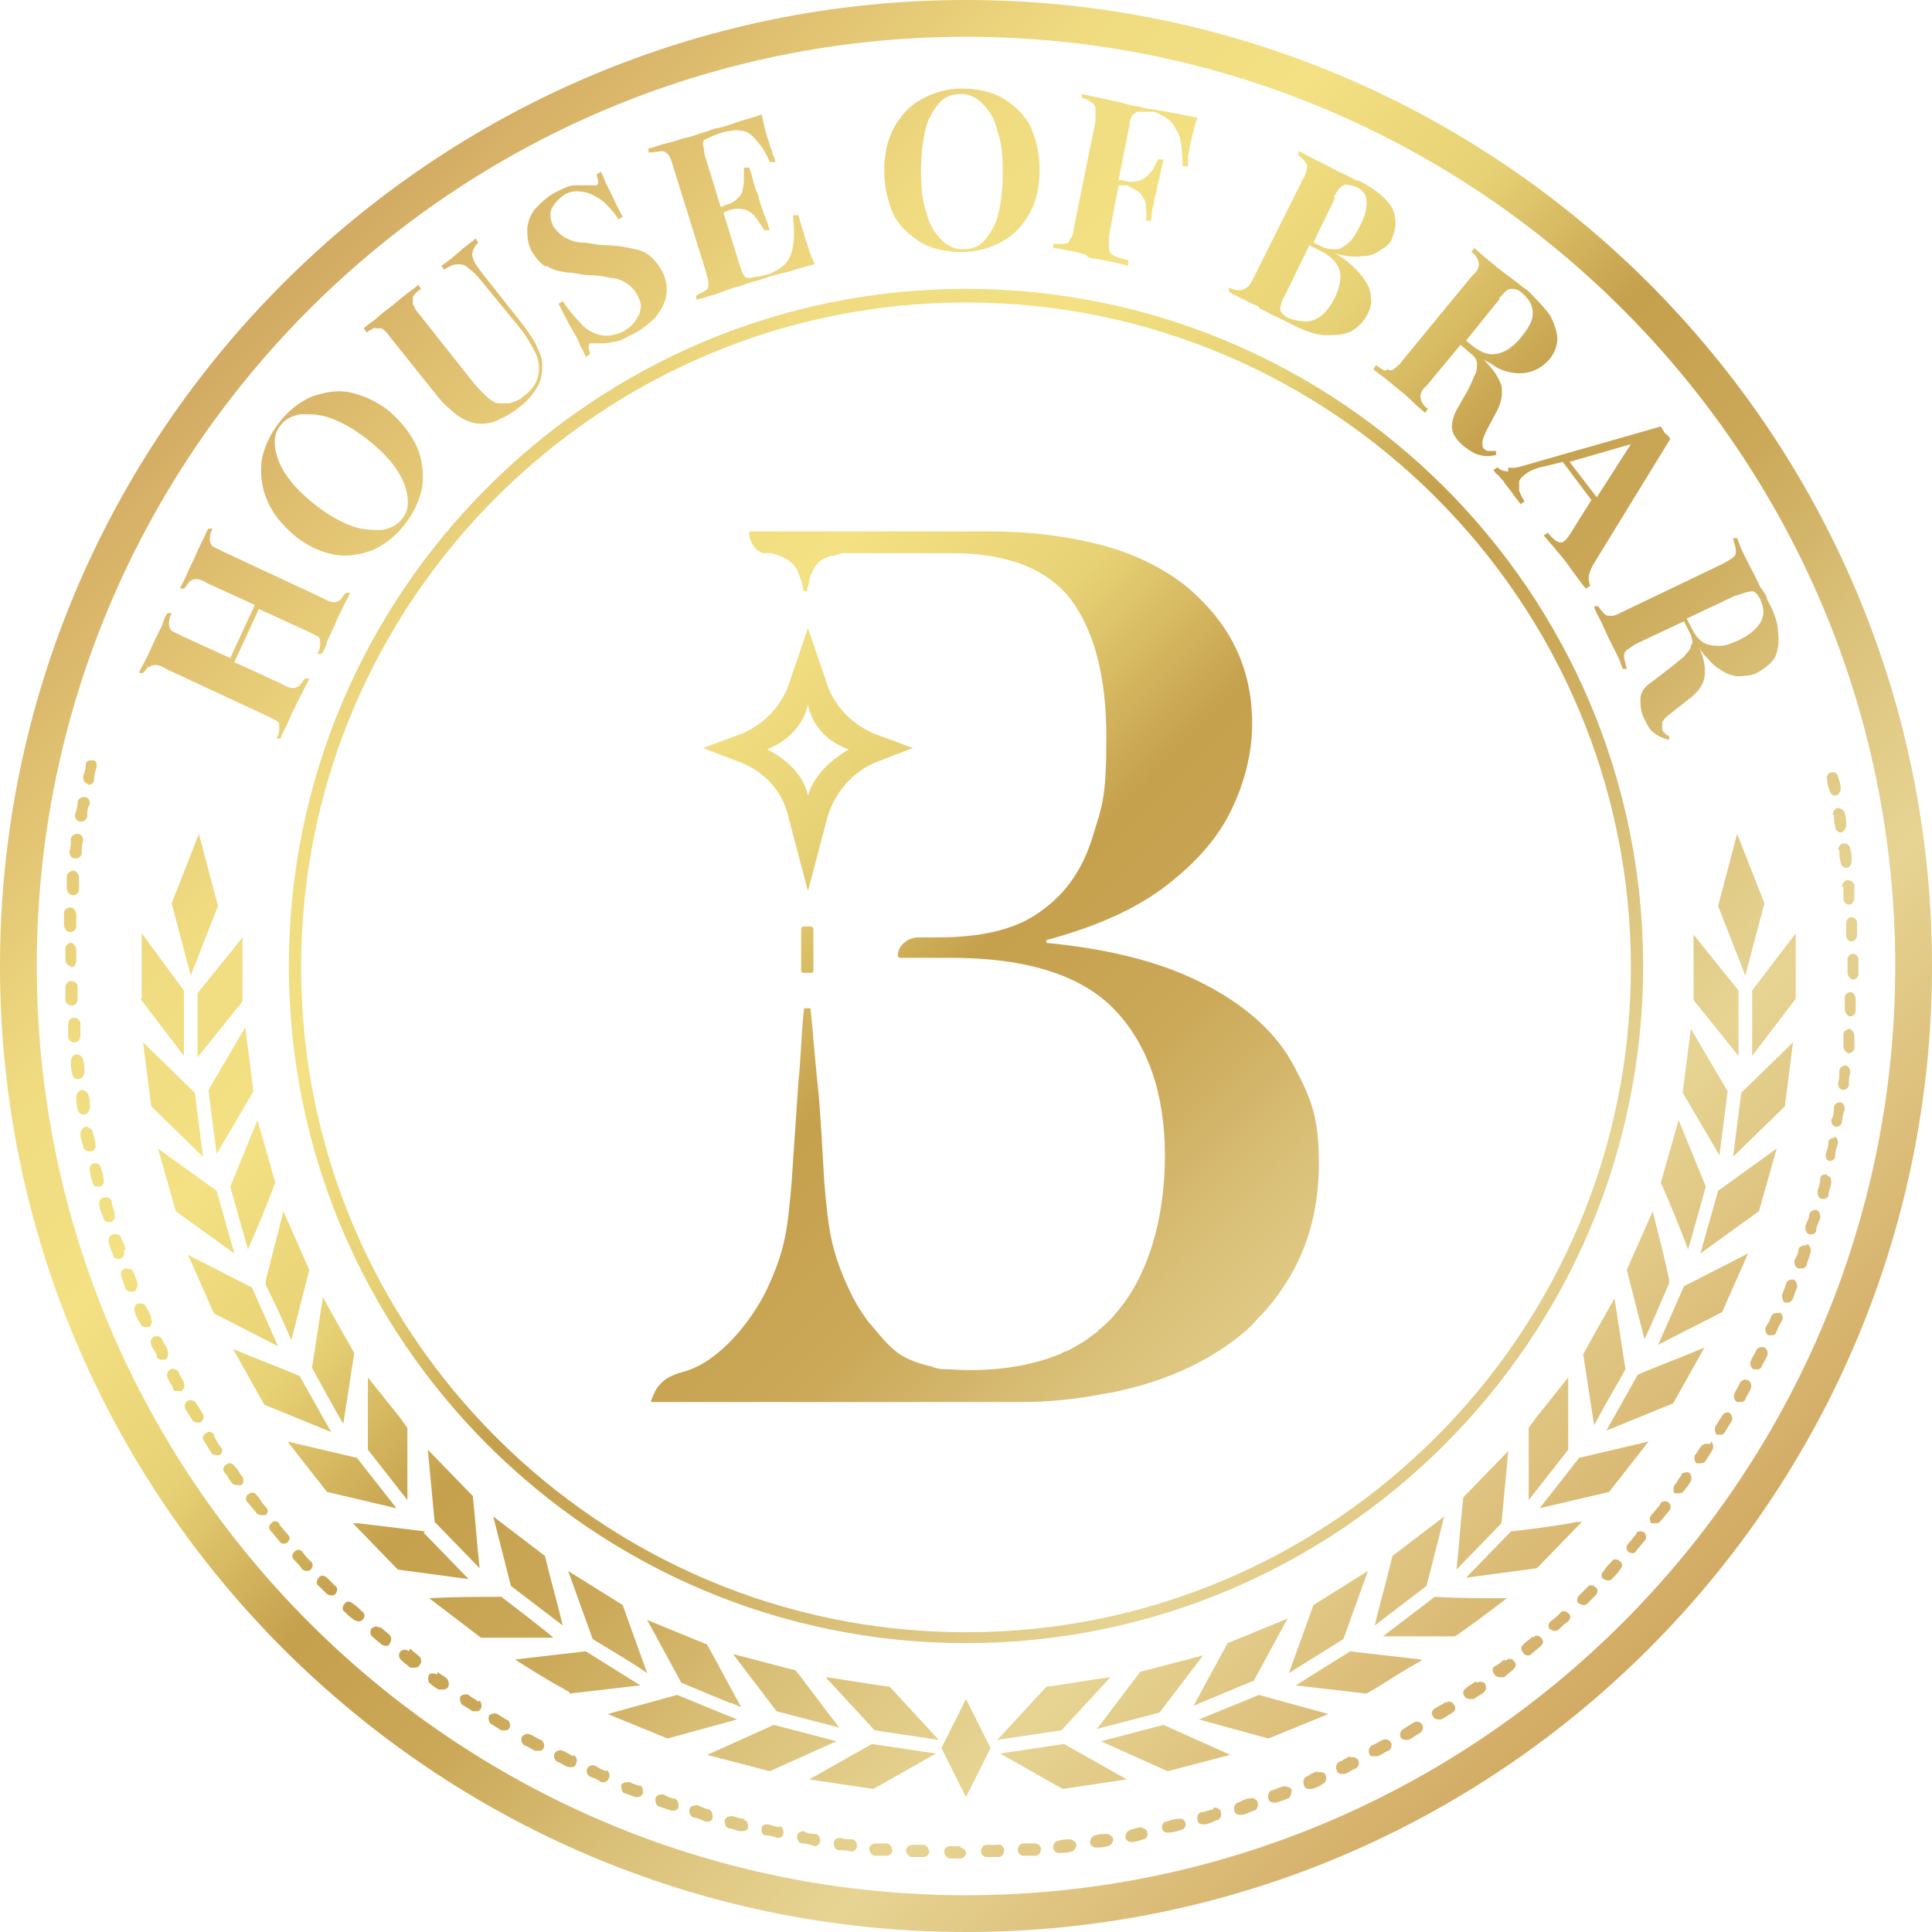 <svg width="188" height="188" viewBox="0 0 188 188" fill="none" xmlns="http://www.w3.org/2000/svg">
<path d="M8.22 108.451C8.485 108.451 8.75 108.054 8.75 107.788C8.75 107.391 8.75 106.993 8.618 106.595C8.618 106.33 8.22 106.065 7.955 106.065C7.69 106.065 7.425 106.463 7.425 106.728C7.425 107.126 7.425 107.523 7.557 107.921C7.557 108.186 7.822 108.451 8.087 108.451H8.22ZM167.583 54.889L157.904 59.529C157.374 59.794 157.109 59.927 156.843 59.927C156.578 59.927 156.313 59.927 156.181 59.794C156.048 59.661 155.783 59.396 155.518 58.999H155.12C155.252 59.529 155.518 59.927 155.783 60.457C156.048 60.987 156.313 61.65 156.578 62.181C156.843 62.711 157.109 63.241 157.374 63.772C157.639 64.302 157.772 64.7 157.904 65.097H158.302C158.169 64.434 158.037 64.169 158.037 63.904C158.037 63.639 158.037 63.506 158.302 63.241C158.567 63.109 158.832 62.843 159.362 62.578L163.87 60.457L164.533 61.783C164.666 62.181 164.798 62.578 164.533 62.843C164.533 63.241 164.135 63.506 163.87 63.904C163.473 64.169 163.075 64.567 162.544 64.965L160.821 66.291C160.025 66.821 159.628 67.351 159.628 68.014C159.628 68.677 159.628 69.207 160.025 70.003C160.291 70.533 160.556 71.064 160.953 71.329C161.351 71.594 161.749 71.859 162.412 71.992V71.594C162.412 71.594 162.147 71.594 162.014 71.329C162.014 71.329 161.749 71.196 161.749 70.931C161.749 70.666 161.749 70.401 161.749 70.268C161.882 70.003 162.147 69.738 162.677 69.34L164.533 67.882C165.196 67.351 165.726 66.688 165.859 65.893C165.992 65.097 165.859 64.169 165.329 62.976C165.594 63.506 165.992 63.904 166.257 64.169C166.787 64.832 167.45 65.23 167.98 65.495C168.511 65.76 169.173 65.893 169.704 65.76C170.234 65.76 170.764 65.628 171.162 65.362C171.825 64.965 172.355 64.567 172.753 63.904C173.018 63.241 173.151 62.446 173.018 61.518C173.018 60.59 172.621 59.529 171.958 58.336C171.958 58.071 171.693 57.673 171.295 57.142C171.03 56.612 170.764 55.949 170.367 55.286C170.102 54.756 169.836 54.226 169.571 53.695C169.306 53.165 169.173 52.635 169.041 52.37H168.643C168.776 52.9 168.908 53.298 168.908 53.563C168.908 53.828 168.908 54.093 168.643 54.226C168.511 54.358 168.113 54.623 167.583 54.889ZM169.041 57.938C169.704 57.673 170.234 57.54 170.499 57.54C170.764 57.54 171.03 57.805 171.295 58.336C171.693 59.264 171.693 59.927 171.295 60.59C170.897 61.252 170.234 61.783 169.173 62.313C168.511 62.578 167.98 62.843 167.45 62.843C166.92 62.843 166.389 62.843 165.859 62.578C165.329 62.313 164.931 61.783 164.533 60.987L164.135 60.192L168.908 57.938H169.041ZM174.477 101.425L169.439 106.33L168.643 112.561L173.681 107.656L174.477 101.425ZM146.767 45.873C146.37 45.873 145.972 45.74 145.707 45.475L145.309 45.74C145.441 45.873 145.574 46.138 145.839 46.271C145.972 46.536 146.237 46.669 146.37 46.934C146.635 47.331 146.9 47.597 147.165 47.994C147.43 48.392 147.695 48.657 147.961 49.055L148.358 48.79C148.093 48.392 147.961 48.127 147.828 47.729C147.828 47.464 147.828 47.066 147.828 46.801C147.961 46.536 148.226 46.271 148.623 46.006C149.021 45.74 149.684 45.475 150.48 45.343L152.071 44.945L154.855 48.657L152.866 51.839C152.468 52.502 152.071 52.9 151.805 52.767C151.54 52.767 151.142 52.502 150.612 51.839L150.214 52.104C150.48 52.37 150.745 52.767 151.142 53.165C151.54 53.695 151.938 54.093 152.336 54.623C152.733 55.154 152.999 55.551 153.396 56.082C153.794 56.612 154.059 57.01 154.324 57.275L154.722 57.01C154.722 56.877 154.59 56.612 154.59 56.214C154.59 55.949 154.722 55.551 154.987 55.021L162.544 42.691C162.412 42.559 162.279 42.293 162.014 42.161C161.882 41.896 161.749 41.763 161.616 41.498L148.623 45.21C147.828 45.475 147.165 45.608 146.767 45.475V45.873ZM158.7 43.221L155.385 48.392L152.733 44.945L158.7 43.221ZM39.642 138.945L38.979 138.017C37.918 136.691 36.858 135.365 35.797 134.039V141.066L39.642 145.972C39.642 143.585 39.642 141.331 39.642 138.945ZM8.883 112.031C9.148 112.031 9.413 111.633 9.281 111.368C9.281 110.97 9.148 110.573 9.016 110.175C9.016 109.91 8.618 109.645 8.353 109.645C8.087 109.645 7.822 110.042 7.822 110.307C7.822 110.705 7.955 111.103 8.087 111.501C8.087 111.766 8.353 112.031 8.618 112.031H8.883ZM10.076 114.815C10.076 114.418 9.944 114.02 9.811 113.622C9.811 113.357 9.413 113.092 9.148 113.224C8.883 113.224 8.618 113.622 8.75 113.887C8.75 114.285 8.883 114.683 9.016 115.08C9.016 115.346 9.281 115.478 9.546 115.478C9.811 115.478 9.546 115.478 9.678 115.478C9.944 115.478 10.209 115.08 10.076 114.815ZM11.137 118.13C11.137 117.732 10.872 117.334 10.872 116.937C10.872 116.671 10.474 116.406 10.076 116.539C9.811 116.539 9.546 116.937 9.678 117.334C9.678 117.732 9.944 118.13 10.076 118.527C10.076 118.793 10.341 118.925 10.607 118.925C10.872 118.925 10.607 118.925 10.739 118.925C11.004 118.925 11.269 118.528 11.137 118.13ZM172.886 111.766L167.185 115.876L165.461 121.975L171.162 117.865L172.886 111.766ZM171.693 87.901L169.041 81.14L167.185 88.166L169.836 94.928L171.693 87.901ZM162.412 125.024V124.626C162.544 124.626 160.821 117.865 160.821 117.865L158.302 123.566L160.025 130.327C160.821 128.604 161.616 126.748 162.412 124.891V125.024ZM164.798 95.989V97.314L169.173 102.75V102.485C169.173 100.496 169.173 98.375 169.173 96.386L164.798 90.951C164.798 92.542 164.798 94.265 164.798 95.856V95.989ZM170.102 121.975L163.87 125.157L161.351 130.858L167.583 127.676L170.102 121.975ZM161.616 115.08C162.544 117.202 163.472 119.456 164.268 121.577L165.992 115.478L163.34 108.982L161.616 115.08ZM163.738 106.33L167.317 112.429L168.113 106.197L164.533 100.099L163.738 106.33ZM105.932 25.058C106.728 25.19 107.391 25.323 108.054 25.456C108.717 25.588 109.247 25.721 109.777 25.853V25.323C109.247 25.19 108.717 25.058 108.451 24.925C108.186 24.793 107.921 24.527 107.921 24.262C107.921 23.997 107.921 23.599 107.921 22.936L108.849 18.031H109.645C110.175 18.296 110.705 18.561 110.97 18.826C111.236 19.224 111.501 19.489 111.501 20.02C111.501 20.418 111.633 20.948 111.501 21.478H112.031C112.031 20.815 112.164 20.152 112.296 19.755C112.296 19.357 112.429 18.959 112.561 18.561C112.561 18.164 112.694 17.766 112.827 17.368C112.827 16.97 113.092 16.308 113.224 15.512H112.694C112.694 15.645 112.429 15.91 112.296 16.308C112.164 16.573 111.898 16.838 111.633 17.103C111.368 17.368 111.103 17.501 110.705 17.633C110.44 17.633 110.042 17.766 109.645 17.633L108.849 17.501L109.91 12.197C109.91 11.8 110.042 11.402 110.175 11.269C110.175 11.137 110.44 11.004 110.705 10.872C110.97 10.872 111.236 10.872 111.633 10.872H112.296C112.959 11.137 113.489 11.402 113.887 11.8C114.285 12.197 114.55 12.728 114.815 13.391C114.948 14.054 115.08 14.982 115.08 16.175H115.611C115.611 16.175 115.611 15.777 115.611 15.512C115.611 15.247 115.611 14.982 115.743 14.584C115.743 14.319 115.876 13.788 116.008 13.258C116.141 12.728 116.274 12.065 116.539 11.402C115.876 11.402 115.08 11.137 114.285 11.004C113.489 10.872 112.694 10.739 112.031 10.607C111.633 10.607 111.236 10.474 110.705 10.341C110.175 10.341 109.512 10.076 108.982 9.944C108.319 9.811 107.656 9.678 107.126 9.546C106.463 9.413 105.932 9.281 105.269 9.148V9.546C105.667 9.546 105.932 9.811 106.197 9.944C106.463 10.076 106.595 10.341 106.595 10.607C106.595 10.872 106.595 11.269 106.595 11.8L104.474 22.274C104.474 22.804 104.209 23.202 104.076 23.334C104.076 23.599 103.811 23.732 103.546 23.732C103.281 23.732 103.016 23.732 102.485 23.732V24.13C102.883 24.13 103.413 24.262 103.944 24.395C104.474 24.395 105.137 24.66 105.667 24.793L105.932 25.058ZM7.955 79.946C8.22 79.946 8.485 79.681 8.485 79.416C8.485 79.018 8.485 78.621 8.75 78.223C8.75 77.958 8.618 77.56 8.22 77.56C7.955 77.56 7.557 77.692 7.557 78.09C7.557 78.488 7.425 78.886 7.292 79.284C7.292 79.549 7.425 79.946 7.822 79.946H7.955ZM28.637 52.104C29.963 53.165 31.157 53.695 32.482 53.961C33.808 54.226 35.001 53.961 36.195 53.563C37.388 53.032 38.449 52.237 39.377 51.044C40.305 49.85 40.835 48.657 41.1 47.331C41.233 46.006 41.1 44.68 40.57 43.487C40.039 42.293 39.111 41.1 37.918 40.039C36.592 38.979 35.267 38.449 34.073 38.183C32.748 37.918 31.554 38.183 30.361 38.581C29.168 39.111 28.107 39.907 27.179 41.1C26.251 42.293 25.721 43.487 25.456 44.812C25.323 46.138 25.456 47.464 25.986 48.657C26.516 49.983 27.444 51.044 28.637 52.104ZM27.312 41.365C27.842 40.702 28.505 40.437 29.3 40.305C30.229 40.305 31.157 40.305 32.217 40.702C33.278 41.1 34.471 41.763 35.664 42.691C36.858 43.619 37.786 44.547 38.449 45.475C39.111 46.403 39.509 47.331 39.642 48.26C39.774 49.188 39.642 49.85 39.111 50.513C38.581 51.176 37.918 51.441 37.123 51.574C36.195 51.574 35.267 51.574 34.206 51.176C33.145 50.779 31.952 50.116 30.759 49.188C29.566 48.26 28.637 47.331 27.975 46.403C27.312 45.475 26.914 44.547 26.781 43.619C26.649 42.691 26.781 42.028 27.312 41.365ZM122.505 29.963C123.3 30.361 123.963 30.759 124.626 31.024C125.157 31.289 125.687 31.554 125.952 31.687C127.013 32.217 128.073 32.615 129.001 32.615C129.929 32.615 130.725 32.615 131.52 32.217C132.183 31.82 132.714 31.289 133.111 30.494C133.377 29.963 133.509 29.433 133.377 28.77C133.377 28.107 132.979 27.444 132.449 26.781C131.918 26.119 131.123 25.323 129.929 24.66C130.858 24.925 131.786 25.058 132.581 24.925C133.377 24.925 133.907 24.66 134.437 24.262C134.968 23.997 135.365 23.599 135.498 23.069C135.896 22.141 135.896 21.213 135.498 20.285C134.968 19.357 133.907 18.429 132.316 17.633C132.051 17.633 131.653 17.368 131.123 17.103C130.592 16.838 129.929 16.573 129.267 16.175C128.736 15.91 128.206 15.645 127.676 15.379C127.145 15.114 126.748 14.849 126.35 14.716V15.114C126.615 15.379 126.88 15.512 127.013 15.777C127.145 15.91 127.278 16.175 127.145 16.44C127.145 16.705 127.013 17.103 126.748 17.501L121.975 27.047C121.709 27.577 121.577 27.842 121.312 27.975C121.179 28.107 120.914 28.24 120.649 28.24C120.384 28.24 120.118 28.24 119.588 27.975V28.372C119.721 28.505 120.251 28.77 120.781 29.035C121.312 29.3 121.842 29.566 122.505 29.831V29.963ZM129.797 19.224C130.062 18.561 130.46 18.164 130.725 18.031C130.99 17.898 131.388 18.031 131.918 18.164C132.581 18.429 132.979 18.959 132.979 19.622C132.979 20.285 132.846 21.08 132.316 22.009C132.051 22.539 131.786 23.069 131.388 23.467C130.99 23.865 130.592 24.13 130.195 24.262C129.664 24.262 129.134 24.262 128.604 23.997L127.808 23.599L129.929 19.224H129.797ZM125.024 28.77L127.41 23.865L128.206 24.262C129.399 24.793 130.062 25.456 130.327 26.251C130.592 27.047 130.327 27.975 129.929 28.903C129.399 29.963 128.736 30.759 128.073 31.024C127.41 31.422 126.482 31.289 125.554 31.024C125.157 30.891 124.891 30.626 124.759 30.494C124.626 30.361 124.494 30.096 124.626 29.831C124.626 29.566 124.759 29.168 125.024 28.77ZM14.451 64.965C14.584 64.832 14.849 64.7 15.114 64.7C15.379 64.7 15.777 64.832 16.175 65.097L25.853 69.605C26.384 69.87 26.649 70.003 26.914 70.135C27.179 70.268 27.179 70.533 27.179 70.798C27.179 71.064 27.179 71.329 26.914 71.859H27.312C27.312 71.726 27.577 71.196 27.842 70.666C28.107 70.135 28.372 69.472 28.637 68.942C28.903 68.412 29.168 67.882 29.433 67.351C29.698 66.821 29.963 66.423 30.096 66.025H29.698C29.433 66.291 29.3 66.556 29.168 66.688C29.035 66.821 28.77 66.954 28.505 66.954C28.24 66.954 27.842 66.821 27.444 66.556L22.804 64.434L25.19 59.264L29.831 61.385C30.361 61.65 30.626 61.783 30.891 61.915C31.157 62.048 31.157 62.313 31.157 62.578C31.157 62.843 31.157 63.109 30.891 63.639H31.289C31.422 63.506 31.687 62.976 31.82 62.446C32.085 61.915 32.35 61.252 32.615 60.722C32.88 60.059 33.145 59.529 33.41 58.999C33.676 58.468 33.941 58.071 34.073 57.673H33.676C33.41 57.938 33.278 58.203 33.145 58.336C33.013 58.468 32.748 58.601 32.482 58.601C32.217 58.601 31.82 58.468 31.422 58.203L21.743 53.695C21.213 53.43 20.948 53.298 20.683 53.165C20.55 53.032 20.418 52.767 20.418 52.502C20.418 52.237 20.418 51.972 20.683 51.441H20.285C20.152 51.574 20.02 51.972 19.755 52.502C19.489 53.032 19.224 53.563 18.959 54.226C18.694 54.756 18.429 55.286 18.164 55.949C17.898 56.48 17.633 57.01 17.501 57.275H17.898C18.164 57.01 18.296 56.745 18.429 56.612C18.561 56.48 18.826 56.347 19.092 56.347C19.357 56.347 19.755 56.48 20.152 56.745L24.793 58.866L22.406 64.037L17.766 61.915C17.235 61.65 16.97 61.518 16.705 61.385C16.573 61.252 16.44 60.987 16.44 60.722C16.44 60.457 16.44 60.192 16.705 59.661H16.308C16.175 59.794 15.91 60.324 15.777 60.855C15.512 61.385 15.247 61.915 14.982 62.446C14.716 63.109 14.451 63.639 14.186 64.169C13.921 64.7 13.656 65.097 13.523 65.495H13.921C14.186 65.23 14.319 64.965 14.451 64.832V64.965ZM8.618 76.367C8.883 76.367 9.148 76.234 9.148 75.836C9.148 75.439 9.281 75.041 9.413 74.643C9.413 74.378 9.413 73.98 9.016 73.98C8.75 73.98 8.353 73.98 8.353 74.378C8.353 74.776 8.22 75.174 8.087 75.571C8.087 75.836 8.22 76.234 8.485 76.234L8.618 76.367ZM6.894 94.133C7.159 94.133 7.425 93.867 7.425 93.47C7.425 93.072 7.425 92.674 7.425 92.409C7.425 92.144 7.159 91.746 6.894 91.746C6.629 91.746 6.364 92.011 6.364 92.276C6.364 92.674 6.364 93.072 6.364 93.337C6.364 93.735 6.629 94 6.894 94V94.133ZM7.159 87.106C7.425 87.106 7.69 86.841 7.69 86.576C7.69 86.178 7.69 85.78 7.69 85.382C7.69 85.117 7.425 84.719 7.159 84.719C6.894 84.719 6.496 84.984 6.496 85.25C6.496 85.647 6.496 86.045 6.496 86.443C6.496 86.708 6.762 87.106 7.027 87.106H7.159ZM6.894 90.686C7.159 90.686 7.425 90.42 7.425 90.155C7.425 89.757 7.425 89.36 7.425 88.962C7.425 88.697 7.159 88.299 6.894 88.299C6.496 88.299 6.231 88.564 6.231 88.829C6.231 89.227 6.231 89.625 6.231 90.023C6.231 90.288 6.496 90.686 6.762 90.686H6.894ZM7.425 83.526C7.69 83.526 7.955 83.261 7.955 82.996C7.955 82.598 7.955 82.2 8.087 81.802C8.087 81.537 7.955 81.14 7.557 81.14C7.292 81.14 6.894 81.272 6.894 81.67C6.894 82.068 6.894 82.466 6.762 82.863C6.762 83.128 6.894 83.526 7.292 83.526H7.425ZM7.69 105.004C7.955 105.004 8.22 104.606 8.22 104.341C8.22 103.944 8.22 103.546 8.087 103.148C8.087 102.883 7.822 102.618 7.425 102.618C7.159 102.618 6.894 102.883 6.894 103.281C6.894 103.678 6.894 104.076 7.027 104.474C7.027 104.739 7.292 105.004 7.557 105.004H7.69ZM89.625 23.599C90.818 24.262 92.144 24.527 93.602 24.527C95.061 24.527 96.386 24.13 97.58 23.467C98.773 22.804 99.568 21.876 100.231 20.683C100.894 19.489 101.159 18.031 101.159 16.44C101.159 14.849 100.762 13.391 100.231 12.197C99.568 11.004 98.64 10.209 97.58 9.546C96.386 8.883 95.061 8.618 93.602 8.618C92.144 8.618 90.818 9.016 89.625 9.678C88.432 10.341 87.636 11.269 86.973 12.463C86.31 13.656 86.045 15.114 86.045 16.705C86.045 18.296 86.443 19.755 86.973 20.948C87.636 22.141 88.564 22.936 89.625 23.599ZM90.023 12.728C90.288 11.535 90.818 10.739 91.348 10.076C91.879 9.413 92.674 9.148 93.47 9.148C94.265 9.148 94.928 9.413 95.591 10.076C96.254 10.739 96.784 11.535 97.049 12.728C97.447 13.788 97.58 15.114 97.58 16.705C97.58 18.164 97.447 19.489 97.182 20.683C96.917 21.876 96.386 22.671 95.856 23.334C95.326 23.997 94.53 24.262 93.735 24.262C92.939 24.262 92.276 23.997 91.614 23.334C90.951 22.671 90.42 21.876 90.155 20.683C89.757 19.622 89.625 18.296 89.625 16.705C89.625 15.247 89.757 13.921 90.023 12.728ZM7.292 101.425C7.557 101.425 7.822 101.159 7.822 100.762C7.822 100.364 7.822 99.966 7.822 99.568C7.822 99.303 7.557 99.038 7.159 99.038C6.894 99.038 6.629 99.303 6.629 99.701C6.629 100.099 6.629 100.496 6.629 100.894C6.629 101.159 6.894 101.425 7.159 101.425H7.292ZM7.027 97.845C7.292 97.845 7.557 97.58 7.557 97.182C7.557 96.784 7.557 96.386 7.557 95.989C7.557 95.724 7.292 95.458 6.894 95.458C6.629 95.458 6.364 95.724 6.364 96.121C6.364 96.519 6.364 96.917 6.364 97.314C6.364 97.58 6.629 97.845 6.894 97.845H7.027ZM36.46 31.952C36.725 31.952 36.99 31.952 37.123 31.952C37.388 32.085 37.653 32.35 37.918 32.748L42.161 38.051C42.691 38.714 43.221 39.377 43.752 39.774C44.282 40.305 44.68 40.57 45.21 40.835C45.74 41.1 46.271 41.233 46.801 41.233C47.464 41.233 48.127 41.1 48.79 40.702C49.453 40.437 49.983 40.039 50.513 39.642C51.441 38.979 51.972 38.183 52.37 37.52C52.767 36.725 52.767 36.062 52.767 35.399C52.767 34.736 52.37 34.073 52.104 33.41C51.707 32.748 51.176 31.952 50.646 31.289L47.066 26.781C46.669 26.251 46.271 25.721 46.138 25.456C46.006 25.058 45.873 24.793 46.006 24.527C46.006 24.262 46.271 23.865 46.536 23.599L46.271 23.202C46.138 23.334 45.873 23.599 45.608 23.732C45.343 23.997 45.078 24.13 44.812 24.395C44.547 24.66 44.15 24.925 43.884 25.19C43.487 25.456 43.221 25.721 42.956 25.853L43.221 26.251C43.752 25.853 44.15 25.721 44.547 25.721C44.945 25.721 45.21 25.721 45.608 26.119C46.006 26.384 46.403 26.781 46.934 27.444L50.513 31.82C51.176 32.615 51.707 33.543 52.104 34.339C52.502 35.134 52.502 35.929 52.37 36.592C52.237 37.255 51.707 38.051 50.911 38.581C50.513 38.979 49.983 39.111 49.585 39.244C49.188 39.244 48.79 39.244 48.392 39.244C47.994 39.111 47.597 38.846 47.199 38.449C46.801 38.051 46.403 37.653 45.873 36.99L40.835 30.626C40.437 30.229 40.305 29.831 40.172 29.566C40.172 29.3 40.172 29.035 40.172 28.903C40.305 28.637 40.57 28.372 40.968 28.107L40.702 27.709C40.437 27.975 40.039 28.24 39.509 28.637C38.979 29.035 38.581 29.433 38.051 29.831C37.52 30.229 36.99 30.626 36.592 31.024C36.062 31.422 35.664 31.687 35.399 31.952L35.664 32.35C36.062 32.085 36.327 31.952 36.592 31.82L36.46 31.952ZM53.165 25.853C53.695 26.251 54.358 26.384 55.154 26.516C55.949 26.516 56.612 26.781 57.408 26.781C58.203 26.781 58.866 26.914 59.396 27.047C60.059 27.047 60.59 27.312 60.987 27.577C61.385 27.842 61.783 28.24 62.048 28.77C62.313 29.3 62.446 29.698 62.313 30.096C62.313 30.494 62.048 30.891 61.783 31.289C61.518 31.687 61.12 31.952 60.722 32.217C59.927 32.615 59.131 32.748 58.468 32.615C57.805 32.482 57.01 32.085 56.48 31.422C55.817 30.759 55.286 30.096 54.756 29.3L54.358 29.566C54.889 30.626 55.286 31.422 55.684 32.085C56.082 32.748 56.347 33.278 56.48 33.676C56.745 34.073 56.877 34.471 57.01 34.736L57.408 34.471C57.408 34.206 57.275 33.941 57.275 33.808C57.275 33.676 57.275 33.543 57.408 33.41C57.54 33.41 57.805 33.41 58.203 33.41C58.601 33.41 59.131 33.41 59.661 33.278C60.192 33.278 60.855 32.88 61.65 32.482C62.446 32.085 63.241 31.422 63.772 30.891C64.302 30.229 64.7 29.566 64.832 28.77C64.965 27.975 64.832 27.179 64.434 26.384C64.037 25.721 63.639 25.19 63.109 24.793C62.578 24.395 61.915 24.262 61.252 24.13C60.59 23.997 59.794 23.865 58.999 23.865C58.071 23.865 57.275 23.599 56.612 23.599C55.949 23.599 55.419 23.334 54.889 23.069C54.491 22.804 54.093 22.406 53.828 22.009C53.563 21.346 53.43 20.815 53.695 20.285C53.961 19.755 54.358 19.357 54.889 18.959C55.551 18.561 56.214 18.561 56.877 18.694C57.54 18.826 58.203 19.224 58.733 19.622C59.264 20.152 59.794 20.683 60.192 21.346L60.59 21.08C60.059 20.152 59.794 19.489 59.529 18.959C59.264 18.429 58.999 17.898 58.866 17.633C58.733 17.235 58.601 16.97 58.468 16.705L58.071 16.97C58.071 17.235 58.203 17.501 58.203 17.633C58.203 17.766 58.203 17.898 58.071 18.031C58.071 18.031 57.938 18.031 57.805 18.031C57.805 18.031 57.54 18.031 57.275 18.031C56.877 18.031 56.48 18.031 55.949 18.031C55.419 18.031 54.889 18.296 54.093 18.694C53.298 19.092 52.767 19.622 52.237 20.152C51.707 20.683 51.441 21.346 51.309 22.141C51.309 22.804 51.309 23.599 51.707 24.395C52.104 25.058 52.502 25.588 53.165 25.986V25.853ZM64.434 14.716C64.7 14.716 64.832 14.849 65.097 15.114C65.23 15.379 65.362 15.645 65.495 16.175L68.677 26.384C68.81 26.914 68.942 27.312 68.942 27.577C68.942 27.842 68.942 28.107 68.677 28.24C68.544 28.372 68.147 28.505 67.749 28.77V29.168C68.412 29.035 69.075 28.77 69.605 28.637C70.268 28.372 70.798 28.24 71.461 27.975C72.124 27.842 72.654 27.577 73.185 27.444C73.715 27.312 74.113 27.179 74.511 27.047C75.174 26.781 75.969 26.649 76.897 26.384C77.825 26.119 78.621 25.853 79.284 25.721C79.018 25.058 78.753 24.527 78.621 23.997C78.488 23.467 78.223 22.936 78.223 22.671C77.958 22.009 77.825 21.346 77.692 20.948H77.162C77.295 22.274 77.295 23.202 77.162 23.997C77.03 24.793 76.764 25.323 76.367 25.721C75.969 26.119 75.439 26.384 74.908 26.649L73.848 26.914C73.45 26.914 73.185 27.047 72.92 27.047C72.654 27.047 72.522 27.047 72.389 26.781C72.257 26.649 72.124 26.251 71.992 25.853L70.401 20.683L71.064 20.418C71.594 20.285 72.124 20.285 72.522 20.418C72.92 20.55 73.317 20.815 73.582 21.213C73.848 21.611 74.113 22.009 74.378 22.406H74.908C74.643 21.478 74.378 20.948 74.245 20.55C74.113 20.152 73.98 19.755 73.848 19.357C73.848 18.959 73.582 18.694 73.45 18.164C73.317 17.766 73.185 17.103 72.92 16.308H72.389C72.389 16.705 72.389 17.103 72.389 17.368C72.389 17.766 72.389 18.031 72.257 18.429C72.257 18.826 71.992 19.092 71.726 19.357C71.461 19.622 71.196 19.755 70.798 19.887L70.135 20.152L68.544 14.982C68.544 14.584 68.412 14.186 68.412 14.054C68.412 13.788 68.412 13.656 68.677 13.523C68.81 13.523 69.207 13.258 69.605 13.126L70.401 12.86C71.064 12.728 71.594 12.595 72.124 12.728C72.654 12.728 73.185 13.126 73.582 13.656C74.113 14.186 74.511 14.849 74.908 15.777H75.439C75.439 15.512 75.306 15.247 75.174 14.982C75.174 14.716 75.041 14.451 74.908 14.186C74.908 13.921 74.643 13.391 74.511 12.86C74.378 12.33 74.245 11.667 74.113 11.137C73.45 11.402 72.787 11.535 71.992 11.8C71.196 12.065 70.533 12.33 69.87 12.463C69.472 12.463 69.075 12.728 68.544 12.86C68.014 12.993 67.484 13.258 66.821 13.391C66.158 13.523 65.628 13.788 64.965 13.921C64.302 14.054 63.772 14.319 63.109 14.451V14.849C63.639 14.849 64.037 14.716 64.302 14.716H64.434ZM42.293 148.093L46.669 152.601C46.403 150.214 46.271 147.961 46.006 145.574L41.63 141.066L42.293 148.093ZM154.059 148.093H153.529C151.408 148.491 149.286 148.756 147.032 149.021L142.657 153.529L149.551 152.601L153.927 148.093H154.059ZM94 28.107C57.673 28.107 28.107 57.673 28.107 94C28.107 130.327 57.673 159.893 94 159.893C130.327 159.893 159.893 130.327 159.893 94C159.893 57.673 130.327 28.107 94 28.107ZM94 158.832C58.336 158.832 29.3 129.797 29.3 94.133C29.3 58.468 58.336 29.433 94 29.433C129.664 29.433 158.7 58.468 158.7 94.133C158.7 129.797 129.664 158.832 94 158.832ZM117.069 161.086L110.97 162.677C109.512 164.533 108.186 166.389 106.728 168.245C108.717 167.715 110.838 167.185 112.827 166.654L117.069 161.086ZM152.601 134.039C151.54 135.365 150.48 136.691 149.419 138.017L148.756 138.945C148.756 141.331 148.756 143.585 148.756 145.972L152.601 141.066V134.039ZM142.392 145.707C142.127 148.093 141.994 150.347 141.729 152.733L146.104 148.226L146.767 141.199L142.392 145.707ZM101.822 164.135C100.231 165.859 98.64 167.583 97.049 169.306L103.281 168.378L108.054 163.207C105.932 163.472 103.944 163.87 101.822 164.135ZM109.645 173.151L103.546 169.704L97.314 170.632L103.413 174.079L109.645 173.151ZM138.812 154.324L140.536 147.563L135.498 151.408C134.968 153.661 134.305 155.915 133.774 158.169L138.812 154.324ZM130.725 159.495L133.111 152.866L127.808 156.181L125.422 162.81C127.145 161.749 129.001 160.556 130.725 159.495ZM155.12 138.68C155.915 137.221 156.711 135.763 157.506 134.437L158.169 133.244L157.109 126.35C156.048 128.206 154.987 130.062 154.059 131.786L155.12 138.68ZM178.984 82.731C178.984 83.128 178.984 83.526 179.117 83.924C179.117 84.189 179.382 84.454 179.647 84.454C179.913 84.454 180.178 84.189 180.178 83.791C180.178 83.394 180.178 82.996 180.045 82.598C180.045 82.333 179.78 82.068 179.382 82.068C179.117 82.068 178.852 82.465 178.852 82.731H178.984ZM117.599 95.989C113.755 93.867 108.584 92.409 101.822 91.746V91.481C106.728 90.155 110.573 88.432 113.489 86.178C116.406 83.924 118.528 81.537 119.853 78.753C121.179 75.969 121.842 73.185 121.842 70.401C121.842 64.832 119.588 60.457 115.213 56.877C112.959 55.154 110.44 53.961 107.656 53.165C103.811 52.104 99.966 51.707 96.121 51.707C92.144 51.707 73.185 51.707 73.052 51.707C73.052 51.707 72.787 51.839 72.92 51.972C72.92 52.635 73.317 53.165 73.715 53.563C73.848 53.563 74.113 53.828 74.245 53.828C74.378 53.828 74.511 53.828 74.776 53.828C75.174 53.828 75.571 53.961 75.836 54.093C76.632 54.358 77.162 54.756 77.56 55.419C77.692 55.817 77.825 56.082 77.958 56.48L78.223 57.54H78.488C78.488 57.54 78.753 56.612 78.753 56.48C78.753 56.082 79.018 55.817 79.151 55.419C79.549 54.623 80.079 54.358 80.874 54.093C81.272 54.093 81.537 53.961 81.935 53.828H92.542C97.977 53.828 101.822 55.286 104.209 58.336C106.463 61.385 107.656 65.76 107.656 71.726C107.656 77.692 107.258 78.355 106.33 81.405C105.402 84.454 103.811 86.841 101.425 88.564C99.038 90.42 95.591 91.216 91.216 91.216H89.36C88.432 91.216 87.504 91.879 87.371 92.807C87.371 93.072 87.371 93.204 87.636 93.204H92.542C99.966 93.204 105.269 94.928 108.451 98.243C111.633 101.557 113.357 106.33 113.357 112.429C113.357 118.528 111.766 124.228 108.451 127.941C108.054 128.471 107.523 128.869 107.126 129.267C107.126 129.267 106.86 129.399 106.86 129.532C106.33 129.929 105.932 130.195 105.402 130.592C104.872 130.858 104.341 131.255 103.678 131.52C103.678 131.52 103.413 131.52 103.413 131.653C99.966 133.111 96.121 133.509 92.409 133.244C91.879 133.244 91.216 133.244 90.686 132.979C89.492 132.714 88.299 132.316 87.371 131.653C86.31 130.858 85.515 129.797 84.719 128.869C84.719 128.869 84.719 128.869 84.587 128.736C83.791 127.676 83.128 126.615 82.598 125.422C80.742 121.444 80.609 119.323 80.212 115.08C80.079 112.959 79.814 107.523 79.549 105.402C79.284 102.883 79.151 100.894 78.886 98.243C78.886 98.243 78.886 98.11 78.753 98.11H78.355C78.355 98.11 78.223 98.11 78.223 98.243C77.958 100.762 77.958 102.75 77.692 105.269C77.56 107.391 77.162 112.959 77.03 115.08C76.632 119.456 76.499 121.444 74.643 125.422C73.185 128.471 70.003 132.581 66.423 133.509C65.893 133.642 65.23 133.907 64.832 134.172C64.302 134.57 63.904 134.968 63.639 135.63C63.639 135.63 63.241 136.426 63.374 136.426C67.351 136.426 71.461 136.426 75.439 136.426C78.09 136.426 80.874 136.426 83.526 136.426C86.178 136.426 88.829 136.426 91.481 136.426C94.133 136.426 96.784 136.426 99.436 136.426C102.087 136.426 104.739 136.161 107.391 135.63C108.451 135.498 109.379 135.233 110.44 134.968C114.02 134.04 117.467 132.449 120.384 130.195C121.047 129.664 121.709 129.134 122.24 128.471C123.168 127.543 123.963 126.615 124.759 125.422C127.145 121.975 128.339 117.865 128.339 113.224C128.339 108.584 127.543 106.86 125.952 103.811C124.361 100.762 121.709 98.243 117.865 96.121L117.599 95.989ZM179.382 86.31C179.382 86.708 179.382 87.106 179.382 87.504C179.382 87.769 179.647 88.034 179.913 88.034C180.178 88.034 180.443 87.769 180.443 87.371C180.443 86.973 180.443 86.576 180.443 86.178C180.443 85.913 180.178 85.647 179.78 85.647C179.515 85.647 179.25 85.913 179.25 86.31H179.382ZM180.178 89.227C179.913 89.227 179.647 89.492 179.647 89.89C179.647 90.288 179.647 90.686 179.647 91.083C179.647 91.348 179.913 91.614 180.178 91.614C180.443 91.614 180.708 91.348 180.708 90.951C180.708 90.553 180.708 90.155 180.708 89.757C180.708 89.492 180.443 89.227 180.045 89.227H180.178ZM178.454 79.284C178.454 79.681 178.454 80.079 178.587 80.477C178.587 80.742 178.852 81.007 179.117 81.007C179.382 81.007 179.647 80.609 179.647 80.344C179.647 79.946 179.647 79.549 179.515 79.151C179.515 78.886 179.117 78.621 178.852 78.621C178.587 78.621 178.322 79.018 178.322 79.284H178.454ZM76.764 79.681L78.621 86.708L80.477 79.681C81.14 77.162 82.996 75.041 85.382 74.113L88.829 72.787L85.25 71.461C82.863 70.533 81.007 68.544 80.344 66.158L78.621 61.12L76.897 66.158C76.234 68.544 74.378 70.533 71.992 71.461L68.412 72.787L71.859 74.113C74.378 75.041 76.234 77.03 76.764 79.681ZM78.621 68.544C79.018 70.666 80.609 72.257 82.598 72.92C80.742 73.98 79.151 75.571 78.621 77.427C78.223 75.439 76.499 73.848 74.643 72.92C76.632 72.124 78.223 70.533 78.621 68.544ZM78.223 90.155C78.223 90.155 77.958 90.155 77.958 90.42V94.53C77.958 94.53 77.958 94.663 78.223 94.663H78.886C78.886 94.663 79.151 94.663 79.151 94.53V90.42C79.151 90.42 79.151 90.155 78.886 90.155H78.223ZM170.499 102.75L174.742 97.182C174.742 95.061 174.742 92.939 174.742 90.818L170.499 96.386V102.75ZM178.056 76.897C178.056 77.162 178.322 77.427 178.587 77.427C178.852 77.427 179.117 77.03 179.117 76.764C179.117 76.367 178.984 75.969 178.852 75.571C178.852 75.306 178.454 75.041 178.189 75.174C177.924 75.174 177.659 75.571 177.791 75.836C177.791 76.234 177.924 76.632 178.056 77.03V76.897ZM121.975 163.605L125.289 157.506L119.456 159.893L116.141 165.992L117.069 165.594C118.66 164.931 120.251 164.268 121.842 163.605H121.975ZM13.656 97.182L17.898 102.75V96.386L13.788 90.818C13.788 92.939 13.788 95.061 13.788 97.182H13.656ZM16.705 87.901L18.561 94.928L21.213 88.166L19.357 81.14L16.705 87.901ZM19.224 102.618V102.883L23.599 97.447V96.121C23.599 94.53 23.599 92.807 23.599 91.216L19.224 96.652C19.224 98.64 19.224 100.762 19.224 102.75V102.618ZM19.755 112.561L18.959 106.33L13.921 101.425L14.716 107.656L19.755 112.561ZM32.217 139.343L29.168 133.907C27.047 132.979 24.793 132.183 22.671 131.255L25.721 136.691L32.217 139.343ZM20.285 106.065L21.08 112.296L24.66 106.197L23.865 99.966L20.285 106.065ZM34.471 131.653C33.41 129.797 32.35 127.941 31.422 126.217L30.361 133.111L31.024 134.305C31.82 135.763 32.615 137.221 33.41 138.547L34.471 131.653ZM38.581 146.767L34.736 141.862L27.975 140.271L31.82 145.176C34.073 145.707 36.327 146.237 38.581 146.767ZM27.047 130.99L24.527 125.289L18.296 122.107L20.815 127.808L27.047 130.99ZM22.804 121.975L21.08 115.876L15.379 111.766L17.103 117.865L22.804 121.975ZM77.427 162.544L71.329 160.953L75.571 166.522C77.56 167.052 79.681 167.583 81.67 168.113C80.212 166.257 78.886 164.401 77.427 162.544ZM71.196 165.726L72.124 166.124L68.81 160.025L62.976 157.639L66.291 163.738C67.882 164.401 69.472 165.063 71.064 165.726H71.196ZM81.405 169.439L75.306 167.848L68.81 170.764L74.908 172.355L81.405 169.439ZM64.965 169.173L71.726 167.317L65.893 164.931L59.131 166.787L64.965 169.173ZM12.197 121.577C12.197 121.179 11.932 120.781 11.8 120.516C11.8 120.251 11.402 119.986 11.004 120.118C10.739 120.118 10.474 120.516 10.607 120.914C10.607 121.312 10.872 121.709 11.004 122.107C11.004 122.372 11.269 122.505 11.535 122.505C11.8 122.505 11.535 122.505 11.667 122.505C11.932 122.505 12.197 122.107 12.065 121.709L12.197 121.577ZM22.406 115.478L24.13 121.577C25.058 119.456 25.986 117.202 26.781 115.08L25.058 108.982L22.406 115.478ZM28.372 130.327L30.096 123.566L27.577 117.865L25.853 124.626V125.024C26.781 126.88 27.577 128.604 28.372 130.46V130.327ZM57.673 159.495C59.396 160.556 61.252 161.616 62.976 162.81L60.59 156.181L55.286 152.866L57.673 159.495ZM49.718 154.324L54.756 158.169C54.226 155.915 53.563 153.661 53.032 151.408L47.994 147.563L49.718 154.324ZM134.835 36.062C134.57 36.062 134.305 35.797 133.907 35.532L133.642 35.929C133.907 36.195 134.305 36.46 134.835 36.858C135.365 37.255 135.763 37.653 136.293 38.051C136.824 38.449 137.221 38.846 137.619 39.244C138.017 39.642 138.415 39.907 138.68 40.172L138.945 39.774C138.547 39.509 138.415 39.244 138.282 38.979C138.282 38.714 138.15 38.581 138.282 38.316C138.282 38.051 138.547 37.786 138.945 37.388L142.127 33.543L143.188 34.471C143.585 34.736 143.718 35.134 143.718 35.399C143.718 35.797 143.718 36.195 143.453 36.592C143.32 36.99 143.055 37.52 142.79 38.051L141.729 39.907C141.331 40.702 141.199 41.365 141.331 41.896C141.464 42.426 141.862 42.956 142.525 43.487C143.055 43.884 143.453 44.15 143.983 44.282C144.513 44.415 144.911 44.415 145.574 44.282V43.884C145.309 43.884 145.176 43.884 144.911 43.884C144.779 43.884 144.646 43.884 144.513 43.752C144.248 43.619 144.248 43.354 144.248 43.089C144.248 42.824 144.381 42.426 144.646 41.896L145.707 39.907C146.104 39.111 146.237 38.316 146.104 37.52C145.839 36.725 145.309 35.929 144.381 35.001C144.911 35.267 145.309 35.532 145.707 35.797C146.502 36.195 147.298 36.327 147.828 36.327C148.491 36.327 149.021 36.195 149.551 35.929C150.082 35.664 150.347 35.399 150.745 35.001C151.275 34.339 151.54 33.676 151.54 33.013C151.54 32.35 151.275 31.554 150.877 30.759C150.347 29.963 149.551 29.168 148.623 28.24C148.358 28.107 148.093 27.842 147.563 27.444C147.032 27.047 146.502 26.649 145.972 26.251C145.441 25.853 145.044 25.456 144.513 25.058C144.116 24.66 143.718 24.395 143.453 24.13L143.188 24.527C143.585 24.793 143.718 25.058 143.85 25.323C143.85 25.588 143.983 25.721 143.85 25.986C143.85 26.251 143.585 26.516 143.188 26.914L136.426 35.134C136.161 35.532 135.763 35.797 135.63 35.929C135.365 36.062 135.233 36.062 134.968 35.929L134.835 36.062ZM145.839 29.035C146.37 28.505 146.635 28.107 147.032 28.107C147.298 28.107 147.695 28.107 148.093 28.505C148.889 29.168 149.154 29.831 149.154 30.494C149.154 31.289 148.623 32.085 147.961 32.88C147.563 33.41 147.032 33.808 146.635 34.073C146.104 34.339 145.707 34.471 145.176 34.471C144.646 34.471 143.983 34.206 143.32 33.676L142.657 33.145L145.972 29.035H145.839ZM146.37 161.484C146.104 161.749 145.707 162.014 145.441 162.147C145.176 162.279 145.176 162.677 145.441 162.942C145.441 163.075 145.707 163.207 145.972 163.207C146.237 163.207 146.237 163.207 146.37 163.207C146.635 162.942 147.032 162.677 147.298 162.412C147.563 162.147 147.563 161.882 147.298 161.616C147.032 161.351 146.767 161.351 146.502 161.616L146.37 161.484ZM149.154 159.23C148.889 159.495 148.491 159.76 148.226 160.025C147.961 160.291 147.961 160.556 148.226 160.821C148.226 160.953 148.491 161.086 148.623 161.086C148.756 161.086 148.889 161.086 149.021 160.953C149.286 160.688 149.684 160.423 149.949 160.158C150.214 159.893 150.214 159.628 149.949 159.362C149.684 159.097 149.419 159.097 149.154 159.362V159.23ZM143.585 163.605C143.32 163.87 142.922 164.003 142.657 164.268C142.392 164.401 142.26 164.798 142.525 165.063C142.525 165.196 142.79 165.329 143.055 165.329C143.32 165.329 143.32 165.329 143.453 165.329C143.718 165.063 144.116 164.931 144.381 164.666C144.646 164.533 144.646 164.135 144.513 163.87C144.381 163.605 143.983 163.605 143.718 163.738L143.585 163.605ZM140.669 165.594C140.403 165.859 140.006 165.992 139.608 166.257C139.343 166.389 139.21 166.787 139.475 167.052C139.475 167.185 139.74 167.317 140.006 167.317C140.271 167.317 140.271 167.317 140.271 167.317C140.669 167.052 140.934 166.92 141.331 166.654C141.597 166.522 141.729 166.124 141.464 165.859C141.331 165.594 140.934 165.461 140.669 165.726V165.594ZM13.391 124.891C13.258 124.494 13.126 124.096 12.993 123.831C12.993 123.566 12.595 123.433 12.197 123.433C11.932 123.433 11.667 123.831 11.8 124.228C11.932 124.626 12.065 125.024 12.197 125.289C12.197 125.554 12.463 125.687 12.728 125.687C12.993 125.687 12.86 125.687 12.993 125.687C13.258 125.687 13.391 125.157 13.391 124.891ZM137.619 167.583C137.221 167.848 136.956 167.98 136.559 168.245C136.293 168.378 136.161 168.776 136.293 169.041C136.293 169.173 136.559 169.306 136.824 169.306C137.089 169.306 137.089 169.306 137.089 169.306C137.487 169.041 137.752 168.908 138.15 168.643C138.415 168.511 138.547 168.113 138.415 167.848C138.282 167.583 137.884 167.45 137.619 167.583ZM156.843 151.938C156.578 152.203 156.313 152.468 156.048 152.866C155.783 153.131 155.783 153.529 156.048 153.661C156.048 153.661 156.313 153.794 156.446 153.794C156.578 153.794 156.711 153.794 156.843 153.661C157.109 153.396 157.374 153.131 157.639 152.733C157.904 152.468 157.904 152.071 157.639 151.938C157.374 151.673 156.976 151.673 156.843 151.938ZM159.23 149.286C158.965 149.551 158.7 149.949 158.434 150.214C158.169 150.48 158.302 150.877 158.434 151.01C158.434 151.01 158.7 151.142 158.832 151.142C158.965 151.142 159.097 151.142 159.23 150.877C159.495 150.612 159.76 150.214 160.025 149.949C160.291 149.684 160.158 149.286 160.025 149.154C159.76 148.889 159.362 149.021 159.23 149.154V149.286ZM151.805 156.976C151.54 157.241 151.275 157.506 150.877 157.772C150.612 158.037 150.612 158.434 150.877 158.567C150.877 158.567 151.142 158.7 151.275 158.7C151.408 158.7 151.54 158.7 151.673 158.567C151.938 158.302 152.203 158.037 152.601 157.772C152.866 157.506 152.866 157.109 152.601 156.976C152.336 156.711 151.938 156.711 151.805 156.976ZM114.683 176.996C114.285 176.996 113.887 177.128 113.489 177.261C113.224 177.261 112.959 177.659 113.092 177.924C113.092 178.189 113.357 178.322 113.622 178.322C113.887 178.322 113.622 178.322 113.755 178.322C114.152 178.322 114.55 178.189 114.948 178.056C115.213 178.056 115.478 177.659 115.346 177.394C115.346 177.128 114.948 176.863 114.683 176.996ZM124.891 173.814C124.494 173.946 124.096 174.079 123.831 174.212C123.566 174.212 123.3 174.609 123.433 175.007C123.433 175.272 123.698 175.405 123.963 175.405C124.228 175.405 124.096 175.405 124.228 175.405C124.626 175.272 125.024 175.14 125.289 175.007C125.554 175.007 125.687 174.477 125.687 174.212C125.687 173.946 125.157 173.814 124.891 173.814ZM121.577 175.007C121.179 175.007 120.781 175.272 120.516 175.405C120.251 175.405 119.986 175.803 120.118 176.2C120.118 176.465 120.384 176.598 120.649 176.598C120.914 176.598 120.649 176.598 120.781 176.598C121.179 176.598 121.577 176.333 121.975 176.2C122.24 176.2 122.505 175.803 122.372 175.405C122.372 175.14 121.975 174.874 121.577 175.007ZM149.817 146.767C152.071 146.237 154.324 145.707 156.578 145.176L160.423 140.271L153.661 141.862L149.817 146.767ZM107.126 169.439L113.622 172.355L119.721 170.764L113.224 167.848L107.126 169.439ZM118.13 176.068C117.732 176.068 117.334 176.333 116.937 176.333C116.671 176.333 116.406 176.731 116.539 177.128C116.539 177.394 116.804 177.526 117.069 177.526C117.334 177.526 117.069 177.526 117.202 177.526C117.599 177.526 117.997 177.261 118.395 177.128C118.66 177.128 118.925 176.731 118.793 176.333C118.793 176.068 118.395 175.803 117.997 175.935L118.13 176.068ZM131.388 170.897C130.99 171.03 130.725 171.295 130.327 171.427C130.062 171.56 129.929 171.958 130.062 172.223C130.062 172.488 130.327 172.621 130.592 172.621C130.858 172.621 130.725 172.621 130.858 172.621C131.255 172.488 131.52 172.223 131.918 172.09C132.183 171.958 132.316 171.56 132.183 171.295C132.051 171.03 131.653 170.897 131.388 171.03V170.897ZM138.282 161.484L131.388 160.688C129.664 161.749 127.808 162.942 126.085 164.003C128.339 164.268 130.725 164.533 132.979 164.798L133.907 164.268C135.365 163.34 136.824 162.412 138.282 161.616V161.484ZM134.57 169.306C134.172 169.439 133.907 169.704 133.509 169.836C133.244 169.969 133.111 170.367 133.244 170.632C133.244 170.897 133.509 170.897 133.774 170.897C134.039 170.897 133.907 170.897 134.04 170.897C134.437 170.764 134.702 170.499 135.1 170.367C135.365 170.234 135.498 169.836 135.365 169.571C135.233 169.306 134.835 169.173 134.57 169.306ZM116.671 167.317L123.433 169.173L129.267 166.787L122.505 164.931L116.671 167.317ZM128.206 172.355C127.808 172.488 127.543 172.621 127.145 172.886C126.88 172.886 126.748 173.416 126.88 173.681C126.88 173.946 127.145 174.079 127.41 174.079C127.676 174.079 127.543 174.079 127.676 174.079C128.073 173.946 128.471 173.814 128.736 173.549C129.001 173.549 129.134 173.018 129.001 172.753C129.001 172.488 128.471 172.355 128.206 172.488V172.355ZM154.457 154.457C154.192 154.722 153.927 154.987 153.661 155.252C153.396 155.518 153.396 155.915 153.661 156.048C153.661 156.048 153.927 156.181 154.059 156.181C154.192 156.181 154.324 156.181 154.457 156.048C154.722 155.783 154.987 155.518 155.252 155.252C155.518 154.987 155.518 154.59 155.252 154.457C154.987 154.192 154.59 154.192 154.457 154.457ZM161.484 146.502C161.219 146.767 160.953 147.165 160.688 147.43C160.423 147.695 160.556 148.093 160.688 148.226C160.688 148.226 160.953 148.226 161.086 148.226C161.219 148.226 161.484 148.226 161.616 147.96C161.882 147.695 162.147 147.298 162.412 147.032C162.677 146.767 162.544 146.37 162.412 146.237C162.147 145.972 161.749 146.104 161.616 146.237L161.484 146.502ZM179.647 103.678C179.382 103.678 178.984 103.811 178.984 104.209C178.984 104.606 178.984 105.004 178.852 105.402C178.852 105.667 178.984 106.065 179.382 106.065C179.647 106.065 179.913 105.8 179.913 105.535C179.913 105.137 179.913 104.739 180.045 104.341C180.045 104.076 179.913 103.678 179.515 103.678H179.647ZM178.587 110.705C178.322 110.705 177.924 110.838 177.924 111.103C177.924 111.501 177.791 111.898 177.659 112.296C177.659 112.561 177.659 112.959 178.056 112.959C178.322 112.959 178.587 112.827 178.587 112.429C178.587 112.031 178.719 111.633 178.852 111.236C178.852 110.97 178.719 110.573 178.454 110.573L178.587 110.705ZM176.863 117.732C176.598 117.732 176.2 117.732 176.068 118.13C176.068 118.528 175.803 118.925 175.67 119.323C175.67 119.588 175.67 119.986 176.068 120.118C176.068 120.118 176.068 120.118 176.2 120.118C176.465 120.118 176.731 119.986 176.731 119.721C176.731 119.323 176.996 118.925 177.128 118.527C177.128 118.262 177.128 117.865 176.731 117.732H176.863ZM177.791 114.285C177.526 114.285 177.128 114.285 177.128 114.683C177.128 115.08 176.996 115.478 176.863 115.876C176.863 116.141 176.863 116.539 177.261 116.671C177.261 116.671 177.261 116.671 177.394 116.671C177.659 116.671 177.924 116.539 177.924 116.274C177.924 115.876 178.189 115.478 178.189 115.08C178.189 114.815 178.189 114.417 177.791 114.417V114.285ZM180.045 100.099C179.78 100.099 179.382 100.364 179.382 100.629C179.382 101.027 179.382 101.425 179.382 101.822C179.382 102.087 179.647 102.485 179.913 102.485C180.178 102.485 180.443 102.22 180.443 101.955C180.443 101.557 180.443 101.159 180.443 100.762C180.443 100.496 180.178 100.099 179.913 100.099H180.045ZM94 0C42.161 0 0 42.161 0 94C0 145.839 42.161 188 94 188C145.839 188 188 145.839 188 94C188 42.161 145.839 0 94 0ZM94 184.42C44.15 184.42 3.58 143.85 3.58 94C3.58 44.15 44.15 3.58 94 3.58C143.85 3.58 184.42 44.15 184.42 94C184.42 143.85 143.85 184.42 94 184.42ZM180.841 93.337C180.841 93.072 180.575 92.807 180.31 92.807C180.045 92.807 179.78 93.072 179.78 93.337C179.78 93.867 179.78 94.265 179.78 94.663C179.78 94.928 180.045 95.326 180.31 95.326C180.575 95.326 180.841 95.061 180.841 94.796C180.841 94.398 180.841 94 180.841 93.602V93.337ZM180.178 96.519C179.78 96.519 179.515 96.784 179.515 97.049C179.515 97.447 179.515 97.845 179.515 98.243C179.515 98.508 179.78 98.906 180.045 98.906C180.31 98.906 180.575 98.64 180.575 98.375C180.575 97.977 180.575 97.58 180.575 97.182C180.575 96.917 180.31 96.519 180.045 96.519H180.178ZM179.117 107.258C178.852 107.258 178.454 107.391 178.454 107.788C178.454 108.186 178.454 108.584 178.189 108.982C178.189 109.247 178.322 109.645 178.719 109.645C178.984 109.645 179.25 109.379 179.25 109.114C179.25 108.717 179.382 108.319 179.515 107.921C179.515 107.656 179.382 107.258 178.984 107.258H179.117ZM163.605 143.585C163.34 143.85 163.207 144.248 162.942 144.513C162.81 144.779 162.81 145.176 162.942 145.309C162.942 145.309 163.207 145.309 163.34 145.309C163.472 145.309 163.738 145.309 163.87 145.044C164.135 144.779 164.401 144.381 164.533 144.116C164.666 143.85 164.533 143.453 164.401 143.32C164.135 143.188 163.738 143.32 163.605 143.453V143.585ZM166.389 140.536C166.124 140.403 165.726 140.536 165.594 140.669C165.329 140.934 165.196 141.331 164.931 141.597C164.798 141.862 164.931 142.26 165.063 142.392C165.063 142.392 165.329 142.392 165.461 142.392C165.594 142.392 165.859 142.392 165.992 142.127C166.257 141.729 166.389 141.464 166.654 141.066C166.787 140.801 166.654 140.403 166.522 140.271L166.389 140.536ZM168.378 137.487C168.113 137.354 167.715 137.487 167.583 137.752C167.317 138.15 167.185 138.415 166.92 138.812C166.787 139.078 166.92 139.475 167.052 139.608H167.317C167.583 139.608 167.715 139.608 167.848 139.343C168.113 138.945 168.245 138.68 168.511 138.282C168.643 138.017 168.511 137.619 168.245 137.487H168.378ZM159.362 133.774L156.313 139.21L162.81 136.559L165.859 131.123C163.738 132.051 161.484 132.846 159.362 133.774ZM174.609 124.494C174.344 124.494 173.946 124.494 173.814 124.891C173.681 125.289 173.549 125.687 173.416 125.952C173.416 126.217 173.416 126.615 173.681 126.748C173.681 126.748 173.814 126.748 173.946 126.748C174.212 126.748 174.344 126.615 174.477 126.35C174.609 125.952 174.742 125.554 174.874 125.289C174.874 125.024 174.874 124.626 174.477 124.494H174.609ZM175.803 121.179C175.537 121.179 175.14 121.179 175.007 121.577C175.007 121.975 174.742 122.372 174.609 122.638C174.609 122.903 174.609 123.3 175.007 123.433C175.007 123.433 175.14 123.433 175.272 123.433C175.537 123.433 175.803 123.3 175.803 123.035C175.935 122.638 176.068 122.24 176.2 121.842C176.2 121.577 176.2 121.179 175.803 121.047V121.179ZM170.102 134.305C169.836 134.172 169.439 134.305 169.306 134.57C169.173 134.968 168.908 135.233 168.776 135.63C168.643 135.896 168.776 136.293 169.041 136.426C169.041 136.426 169.173 136.426 169.306 136.426C169.571 136.426 169.704 136.426 169.836 136.161C169.969 135.763 170.234 135.498 170.367 135.1C170.499 134.835 170.367 134.437 170.102 134.305ZM173.151 127.808C172.886 127.676 172.488 127.808 172.355 128.073C172.223 128.471 172.09 128.736 171.825 129.134C171.693 129.399 171.825 129.797 172.09 129.929C172.09 129.929 172.223 129.929 172.355 129.929C172.621 129.929 172.753 129.929 172.886 129.532C173.018 129.134 173.284 128.736 173.416 128.471C173.549 128.206 173.416 127.808 173.151 127.676V127.808ZM171.693 131.123C171.427 130.99 171.03 131.123 170.897 131.388C170.764 131.786 170.499 132.051 170.367 132.449C170.234 132.714 170.367 133.111 170.632 133.244C170.632 133.244 170.764 133.244 170.897 133.244C171.162 133.244 171.295 133.244 171.427 132.979C171.56 132.581 171.825 132.316 171.958 131.918C172.09 131.653 171.958 131.255 171.693 131.123ZM139.608 155.385L134.57 159.23H141.597C143.32 158.037 144.911 156.843 146.635 155.518C144.248 155.518 141.994 155.518 139.608 155.385ZM41.365 149.021C39.244 148.756 37.123 148.491 34.869 148.226H34.339L38.714 152.733L45.608 153.661L41.233 149.154L41.365 149.021ZM39.774 160.688C39.509 160.423 39.111 160.556 38.979 160.688C38.714 160.953 38.846 161.351 38.979 161.484C39.244 161.749 39.642 162.014 39.907 162.279C39.907 162.279 40.172 162.279 40.305 162.279C40.437 162.279 40.702 162.279 40.835 162.014C41.1 161.749 40.968 161.351 40.835 161.219C40.57 160.953 40.172 160.688 39.907 160.423L39.774 160.688ZM31.82 153.529C31.554 153.264 31.157 153.264 31.024 153.529C30.759 153.794 30.759 154.192 31.024 154.324C31.289 154.59 31.554 154.855 31.82 155.12C31.82 155.12 32.085 155.252 32.217 155.252C32.35 155.252 32.482 155.252 32.615 155.12C32.88 154.855 32.88 154.457 32.615 154.324C32.35 154.059 32.085 153.794 31.82 153.529ZM34.339 156.048C34.073 155.783 33.676 155.783 33.543 156.048C33.278 156.313 33.278 156.711 33.543 156.843C33.808 157.109 34.073 157.374 34.471 157.639C34.471 157.639 34.736 157.772 34.869 157.772C35.001 157.772 35.134 157.771 35.267 157.639C35.532 157.374 35.532 156.976 35.267 156.843C35.001 156.578 34.736 156.313 34.339 156.048ZM52.635 169.306C52.237 169.173 51.972 168.908 51.574 168.776C51.309 168.643 50.911 168.776 50.779 169.041C50.646 169.306 50.779 169.704 51.044 169.836C51.441 169.969 51.707 170.234 52.104 170.367C52.104 170.367 52.237 170.367 52.37 170.367C52.635 170.367 52.767 170.367 52.9 170.102C53.032 169.836 52.9 169.439 52.635 169.306ZM36.99 158.434C36.725 158.169 36.327 158.302 36.195 158.434C35.929 158.7 36.062 159.097 36.195 159.23C36.46 159.495 36.858 159.76 37.123 160.025C37.123 160.025 37.388 160.158 37.52 160.158C37.653 160.158 37.918 160.158 37.918 159.893C38.183 159.628 38.051 159.23 37.918 159.097C37.653 158.832 37.255 158.567 36.99 158.302V158.434ZM55.419 164.798C57.673 164.533 60.059 164.268 62.313 164.003C60.59 162.942 58.733 161.749 57.01 160.688L50.116 161.484C51.574 162.412 53.032 163.34 54.491 164.135L55.419 164.666V164.798ZM49.453 167.45C49.055 167.185 48.79 167.052 48.392 166.787C48.127 166.654 47.729 166.787 47.597 166.92C47.464 167.185 47.597 167.583 47.729 167.715C48.127 167.98 48.392 168.113 48.79 168.378H49.055C49.32 168.378 49.453 168.378 49.585 168.113C49.718 167.848 49.585 167.45 49.32 167.317L49.453 167.45ZM46.536 165.594C46.271 165.329 45.873 165.196 45.608 164.931C45.343 164.798 44.945 164.931 44.812 165.063C44.68 165.329 44.812 165.726 44.945 165.859C45.343 166.124 45.608 166.257 46.006 166.522H46.271C46.403 166.522 46.669 166.522 46.801 166.257C46.934 165.992 46.801 165.594 46.669 165.461L46.536 165.594ZM48.79 155.385C46.403 155.385 44.15 155.385 41.763 155.518C43.487 156.843 45.078 158.037 46.801 159.362H53.828C53.828 159.23 48.79 155.385 48.79 155.385ZM42.559 162.942C42.293 162.81 41.896 162.81 41.763 162.942C41.63 163.207 41.63 163.605 41.763 163.738C42.028 164.003 42.426 164.268 42.691 164.401C42.691 164.401 42.956 164.401 43.089 164.401C43.221 164.401 43.487 164.401 43.619 164.135C43.752 163.87 43.619 163.472 43.487 163.34C43.221 163.075 42.824 162.942 42.559 162.677V162.942ZM16.308 131.388C16.175 130.99 15.91 130.725 15.777 130.327C15.645 130.062 15.247 129.929 14.982 130.062C14.716 130.195 14.584 130.592 14.716 130.858C14.849 131.255 15.114 131.52 15.247 131.918C15.247 132.183 15.512 132.316 15.777 132.316C16.042 132.316 15.91 132.316 16.042 132.316C16.308 132.183 16.44 131.786 16.308 131.52V131.388ZM17.898 134.57C17.766 134.172 17.501 133.907 17.368 133.509C17.235 133.244 16.838 133.111 16.573 133.244C16.308 133.377 16.175 133.774 16.308 134.039C16.44 134.437 16.705 134.702 16.838 135.1C16.838 135.365 17.103 135.365 17.368 135.365C17.633 135.365 17.501 135.365 17.633 135.365C17.898 135.233 18.031 134.835 17.898 134.57ZM14.716 128.206C14.584 127.808 14.451 127.543 14.186 127.145C14.186 126.88 13.656 126.748 13.391 126.88C13.126 126.88 12.993 127.41 13.126 127.676C13.258 128.073 13.391 128.471 13.656 128.736C13.656 129.001 13.921 129.134 14.186 129.134C14.451 129.134 14.319 129.134 14.451 129.134C14.716 129.134 14.849 128.604 14.716 128.339V128.206ZM19.092 136.559C18.959 136.293 18.561 136.161 18.296 136.293C18.031 136.426 17.898 136.824 18.031 137.089C18.296 137.487 18.429 137.752 18.694 138.15C18.694 138.282 18.959 138.415 19.224 138.415C19.489 138.415 19.489 138.415 19.489 138.415C19.755 138.282 19.887 137.884 19.755 137.619C19.489 137.221 19.357 136.956 19.092 136.559ZM27.179 148.226C26.914 147.961 26.649 147.961 26.384 148.226C26.119 148.491 26.119 148.756 26.384 149.021C26.649 149.286 26.914 149.684 27.179 149.949C27.179 150.082 27.444 150.214 27.577 150.214C27.709 150.214 27.842 150.214 27.975 150.082C28.24 149.817 28.24 149.551 27.975 149.286C27.709 149.021 27.444 148.623 27.179 148.358V148.226ZM29.433 151.01C29.168 150.745 28.903 150.745 28.637 151.01C28.372 151.275 28.372 151.54 28.637 151.805C28.903 152.071 29.168 152.336 29.433 152.733C29.433 152.733 29.698 152.866 29.831 152.866C29.963 152.866 30.096 152.866 30.229 152.733C30.494 152.468 30.494 152.071 30.229 151.938C29.963 151.673 29.698 151.408 29.433 151.01ZM24.925 145.441C24.793 145.176 24.395 145.176 24.13 145.441C23.865 145.574 23.865 145.972 24.13 146.237C24.395 146.502 24.66 146.9 24.925 147.165C24.925 147.298 25.19 147.43 25.456 147.43C25.721 147.43 25.721 147.43 25.853 147.43C26.119 147.165 26.119 146.9 25.853 146.635C25.588 146.37 25.323 145.972 25.19 145.707L24.925 145.441ZM22.804 142.657C22.671 142.392 22.274 142.26 22.009 142.525C21.743 142.657 21.611 143.055 21.876 143.32C22.141 143.585 22.274 143.983 22.539 144.248C22.539 144.381 22.804 144.513 23.069 144.513C23.334 144.513 23.334 144.513 23.467 144.513C23.732 144.381 23.732 143.983 23.599 143.718C23.334 143.453 23.202 143.055 22.936 142.79L22.804 142.657ZM111.236 177.791C110.838 177.791 110.44 177.924 110.042 178.056C109.777 178.056 109.512 178.454 109.512 178.719C109.512 178.984 109.777 179.25 110.042 179.25C110.44 179.25 110.838 179.117 111.236 178.984C111.501 178.984 111.766 178.587 111.633 178.322C111.633 178.056 111.236 177.791 110.97 177.924L111.236 177.791ZM20.815 139.608C20.683 139.343 20.285 139.21 20.02 139.475C19.755 139.608 19.622 140.006 19.887 140.271C20.152 140.669 20.285 140.934 20.55 141.331C20.55 141.464 20.815 141.597 21.08 141.597C21.346 141.597 21.346 141.597 21.346 141.597C21.611 141.464 21.743 141.066 21.478 140.801C21.213 140.536 21.08 140.138 20.815 139.74V139.608ZM96.386 170.102L94 165.329L91.614 170.102L94 174.874L96.386 170.102ZM93.602 179.647C93.204 179.647 92.807 179.647 92.409 179.647C92.144 179.647 91.879 179.913 91.879 180.178C91.879 180.443 92.144 180.841 92.409 180.841C92.807 180.841 93.072 180.841 93.47 180.841C93.735 180.841 94 180.575 94 180.31C94 180.045 93.735 179.78 93.337 179.78L93.602 179.647ZM80.344 163.207L85.117 168.378L91.348 169.306C89.757 167.583 88.166 165.859 86.576 164.135C84.454 163.87 82.465 163.472 80.344 163.207ZM78.753 173.151L84.984 174.079L91.083 170.632L84.852 169.704L78.753 173.151ZM90.023 179.515C89.625 179.515 89.227 179.515 88.829 179.515C88.432 179.515 88.166 179.78 88.166 180.045C88.166 180.31 88.432 180.708 88.697 180.708C89.094 180.708 89.492 180.708 89.89 180.708C90.155 180.708 90.42 180.443 90.42 180.178C90.42 179.913 90.155 179.515 89.89 179.515H90.023ZM104.209 178.984C103.811 178.984 103.413 178.984 103.016 179.117C102.75 179.117 102.485 179.382 102.485 179.78C102.485 180.045 102.75 180.31 103.016 180.31C103.413 180.31 103.811 180.31 104.209 180.178C104.474 180.178 104.739 179.78 104.739 179.515C104.739 179.25 104.341 178.984 104.076 178.984H104.209ZM107.788 178.454C107.391 178.454 106.993 178.454 106.595 178.587C106.33 178.587 106.065 178.984 106.065 179.25C106.065 179.515 106.33 179.78 106.595 179.78C106.993 179.78 107.391 179.78 107.788 179.647C108.054 179.647 108.319 179.25 108.319 178.984C108.319 178.719 107.921 178.454 107.656 178.454H107.788ZM100.762 179.382C100.364 179.382 99.966 179.382 99.568 179.382C99.303 179.382 99.038 179.647 99.038 180.045C99.038 180.31 99.303 180.575 99.568 180.575C99.966 180.575 100.364 180.575 100.762 180.575C101.027 180.575 101.292 180.31 101.292 179.913C101.292 179.647 101.027 179.382 100.629 179.382H100.762ZM97.182 179.515C96.784 179.515 96.386 179.515 95.989 179.515C95.724 179.515 95.458 179.78 95.458 180.178C95.458 180.443 95.724 180.708 95.989 180.708C96.386 180.708 96.784 180.708 97.182 180.708C97.447 180.708 97.712 180.443 97.712 180.045C97.712 179.78 97.447 179.382 97.049 179.515H97.182ZM55.817 170.897C55.419 170.764 55.154 170.499 54.756 170.367C54.491 170.234 54.093 170.367 53.961 170.632C53.828 170.897 53.961 171.295 54.226 171.427C54.623 171.56 54.889 171.825 55.286 171.958C55.286 171.958 55.419 171.958 55.551 171.958C55.817 171.958 55.949 171.958 56.082 171.56C56.214 171.295 56.082 170.897 55.817 170.764V170.897ZM62.313 173.814C61.915 173.681 61.518 173.549 61.252 173.416C60.987 173.416 60.59 173.416 60.457 173.681C60.457 173.946 60.457 174.344 60.722 174.477C61.12 174.609 61.518 174.742 61.783 174.874C61.783 174.874 61.915 174.874 62.048 174.874C62.313 174.874 62.446 174.742 62.578 174.477C62.578 174.212 62.578 173.814 62.181 173.681L62.313 173.814ZM65.628 175.007C65.23 175.007 64.832 174.742 64.567 174.609C64.302 174.609 63.904 174.609 63.772 175.007C63.772 175.272 63.772 175.67 64.169 175.803C64.567 175.935 64.965 176.068 65.362 176.2C65.362 176.2 65.362 176.2 65.495 176.2C65.76 176.2 66.025 176.068 66.025 175.803C66.025 175.537 66.025 175.14 65.628 175.007ZM69.075 176.068C68.677 176.068 68.279 175.803 67.882 175.67C67.616 175.67 67.219 175.67 67.086 176.068C67.086 176.333 67.086 176.731 67.484 176.863C67.882 176.863 68.279 177.128 68.677 177.261C68.677 177.261 68.677 177.261 68.81 177.261C69.075 177.261 69.34 177.128 69.34 176.863C69.34 176.598 69.34 176.2 68.942 176.068H69.075ZM58.999 172.355C58.601 172.223 58.336 172.09 57.938 171.825C57.673 171.693 57.275 171.825 57.142 172.09C57.01 172.355 57.142 172.753 57.408 172.886C57.805 173.018 58.203 173.151 58.468 173.416C58.468 173.416 58.601 173.416 58.733 173.416C58.999 173.416 59.131 173.284 59.264 173.018C59.396 172.753 59.264 172.355 58.999 172.223V172.355ZM82.996 178.984C82.598 178.984 82.2 178.984 81.802 178.852C81.405 178.852 81.14 178.984 81.14 179.382C81.14 179.647 81.272 180.045 81.67 180.045C82.068 180.045 82.465 180.045 82.863 180.178C83.128 180.178 83.394 179.913 83.394 179.647C83.394 179.382 83.261 178.984 82.863 178.984H82.996ZM72.522 176.996C72.124 176.996 71.726 176.863 71.329 176.731C71.064 176.731 70.666 176.731 70.533 177.128C70.533 177.394 70.533 177.791 70.931 177.924C71.329 177.924 71.726 178.189 72.124 178.189C72.124 178.189 72.124 178.189 72.257 178.189C72.522 178.189 72.787 178.056 72.787 177.791C72.787 177.526 72.787 177.128 72.389 177.128L72.522 176.996ZM79.416 178.454C79.018 178.454 78.621 178.454 78.223 178.189C77.958 178.189 77.56 178.322 77.56 178.719C77.56 178.984 77.692 179.382 78.09 179.382C78.488 179.382 78.886 179.515 79.284 179.647C79.549 179.647 79.814 179.382 79.814 179.117C79.814 178.852 79.681 178.454 79.284 178.454H79.416ZM86.443 179.382C86.045 179.382 85.647 179.382 85.25 179.382C84.852 179.382 84.587 179.647 84.587 179.913C84.587 180.178 84.852 180.575 85.117 180.575C85.515 180.575 85.913 180.575 86.31 180.575C86.576 180.575 86.841 180.31 86.841 180.045C86.841 179.78 86.576 179.382 86.31 179.382H86.443ZM75.969 177.791C75.571 177.791 75.174 177.659 74.776 177.526C74.511 177.526 74.113 177.526 74.113 177.924C74.113 178.189 74.113 178.587 74.511 178.587C74.908 178.587 75.306 178.719 75.704 178.852C75.969 178.852 76.234 178.719 76.234 178.322C76.234 178.056 76.102 177.659 75.836 177.659L75.969 177.791Z" fill="url(#paint0_linear_3822_6266)"/>
<defs>
<linearGradient id="paint0_linear_3822_6266" x1="27.577" y1="27.577" x2="160.423" y2="160.423" gradientUnits="userSpaceOnUse">
<stop stop-color="#D2AA63"/>
<stop offset="0.2" stop-color="#F0DB81"/>
<stop offset="0.3" stop-color="#F3E183"/>
<stop offset="0.4" stop-color="#E7D175"/>
<stop offset="0.5" stop-color="#C5A04D"/>
<stop offset="0.6" stop-color="#CBA959"/>
<stop offset="0.7" stop-color="#DBC27B"/>
<stop offset="0.8" stop-color="#E7D493"/>
<stop offset="1" stop-color="#D2AA63"/>
</linearGradient>
</defs>
</svg>

